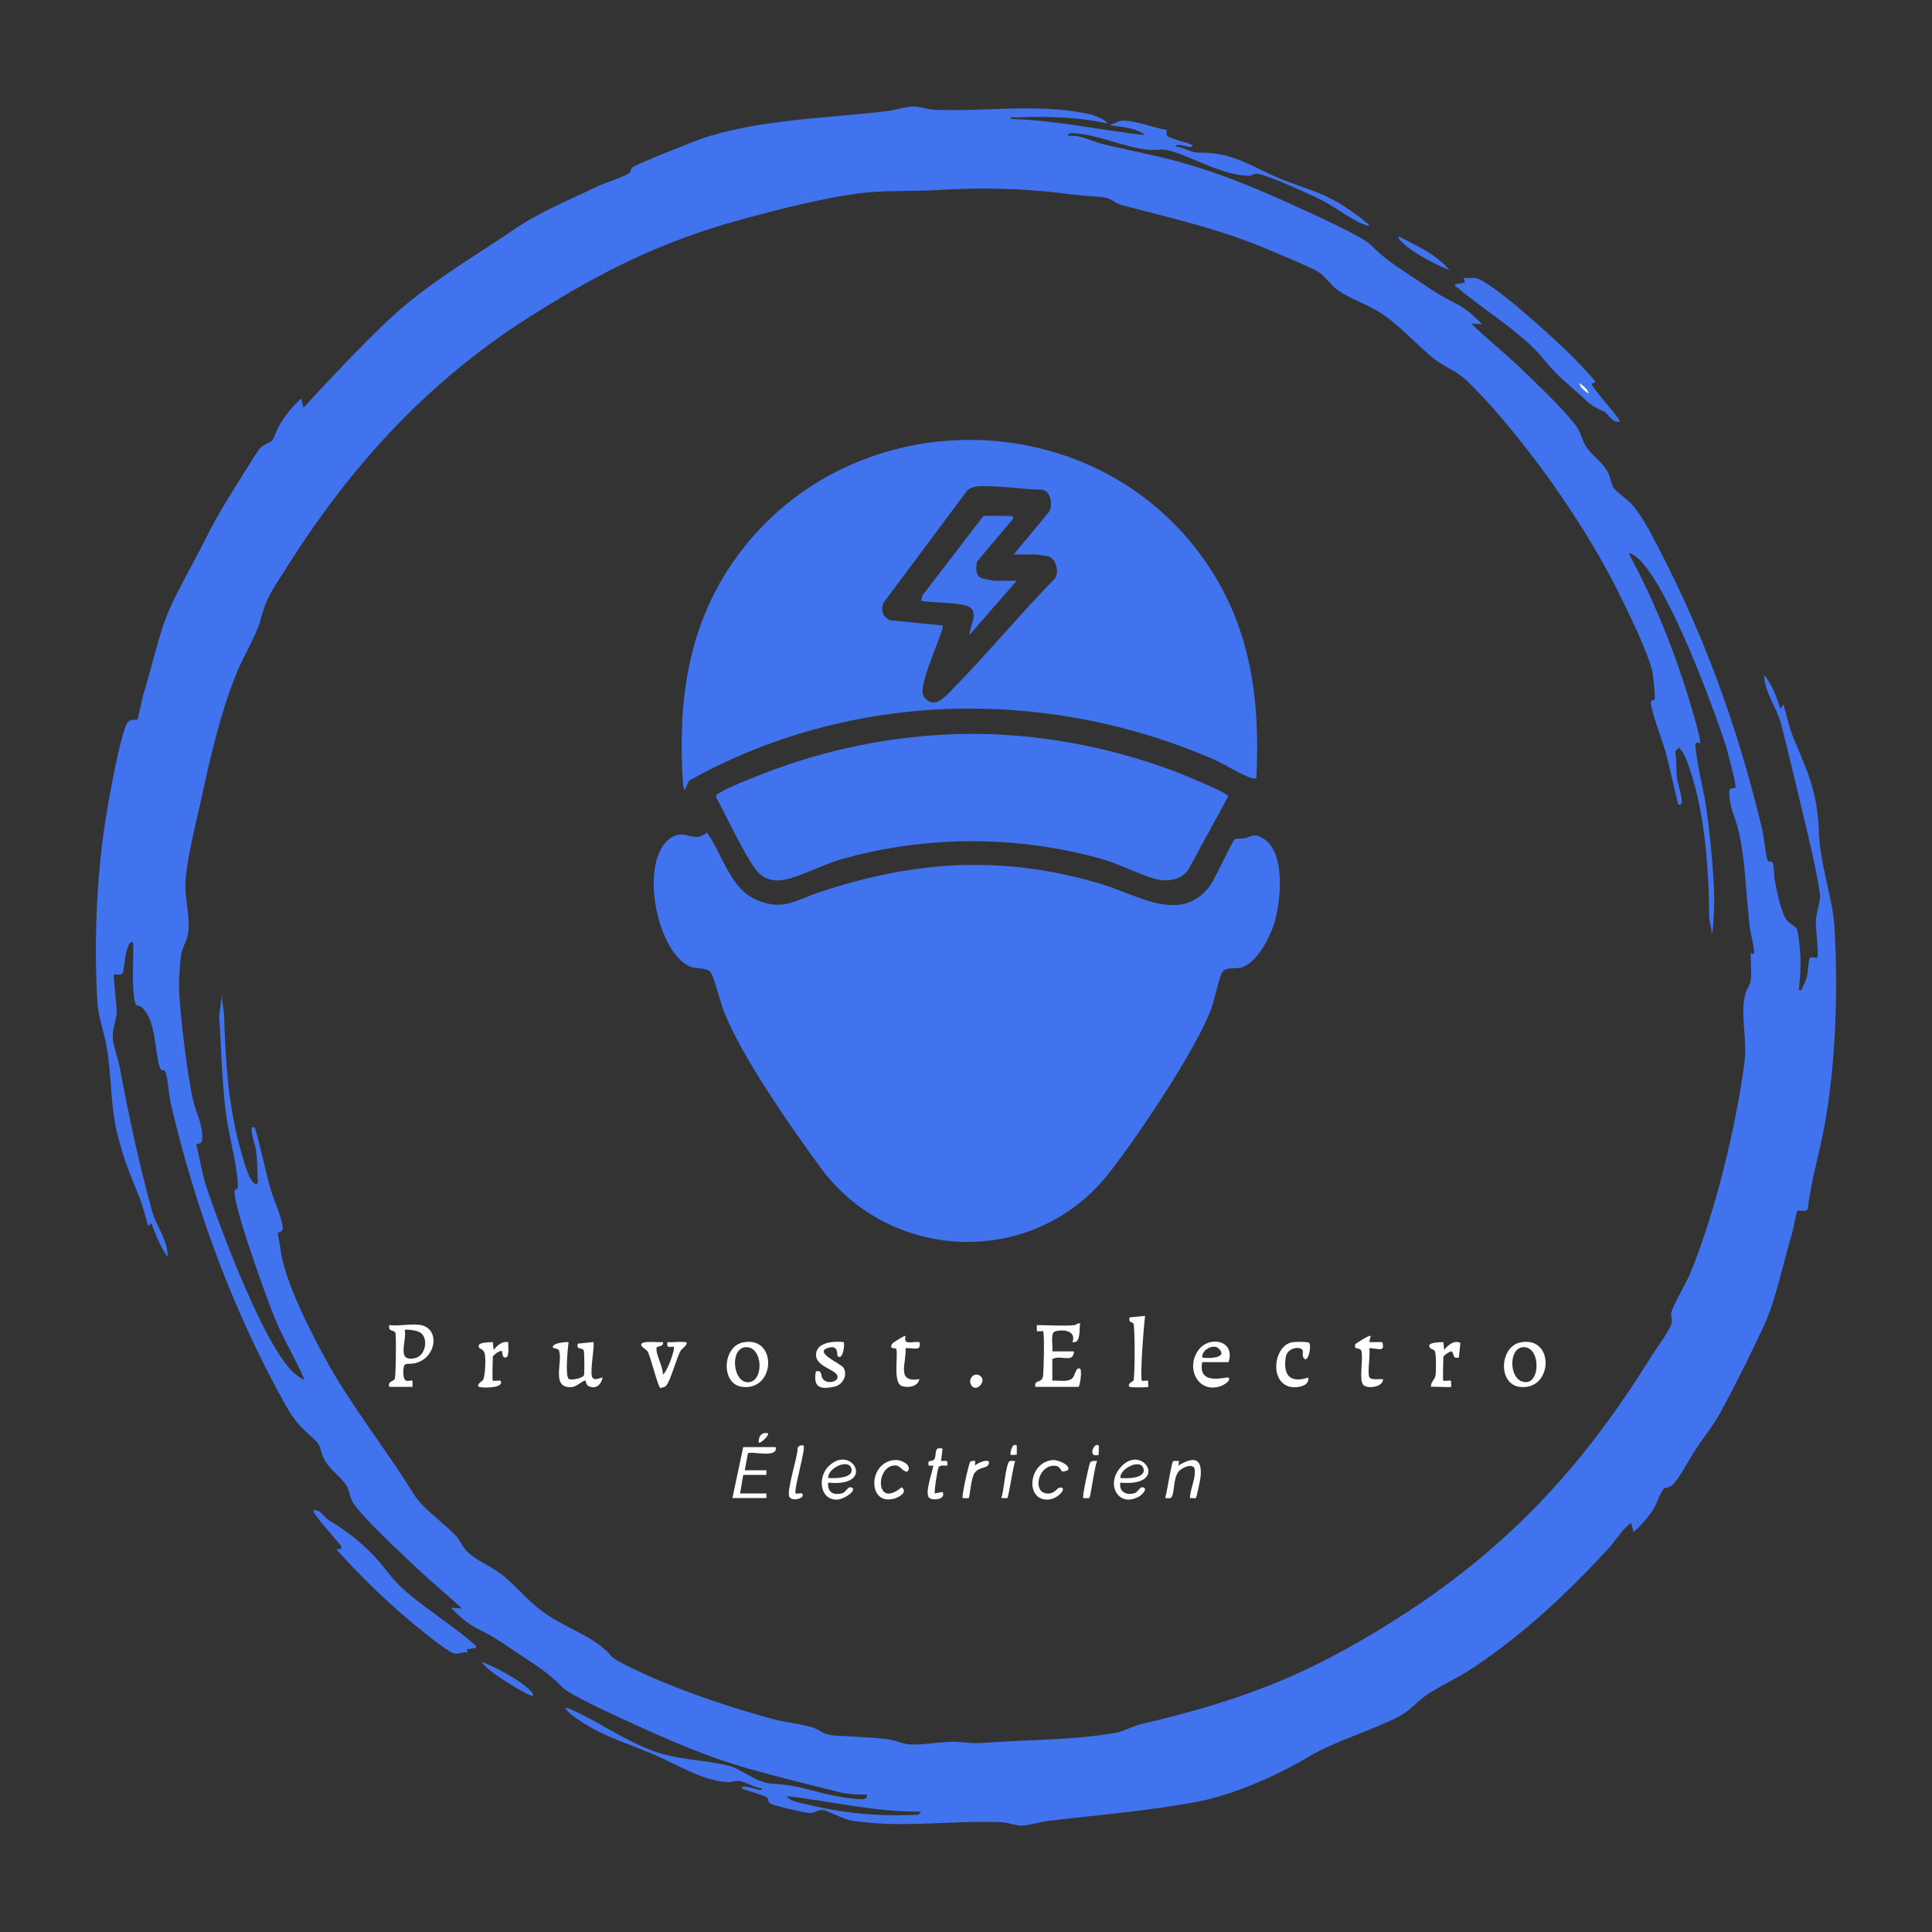 <?xml version="1.0" encoding="UTF-8"?>
<svg id="Calque_1" data-name="Calque 1" xmlns="http://www.w3.org/2000/svg" width="1322.92mm" height="1322.92mm" viewBox="0 0 3750 3750">
  <rect x="0" y="0" width="3750" height="3750" fill="#333333" stroke="none"/>
  <defs>
    <style>
      .cls-1 {
        fill: #fff;
      }

      .cls-2 {
        fill: #4073ed;
      }

      .cls-3 {
        fill: #feffff;
      }
    </style>
  </defs>
  <path class="cls-2" d="M3094.98,743.02c-.42.62-5.44.44-5.55,1.97-.49,7,58.28,70.19,54.16,73.39-14.42,3.07-21.66-15.37-30.13-19.33-33.43-15.6-27.46-16.22-53.83-39.14-30.37-26.4-40.54-34.81-66.06-65.89-39.74-48.39-115.72-93.72-164.17-135.53-1.49-1.29-8.4-2.25-3.81-6.84.65-.65,14.86-2.33,18.03-3.05l-3.02-8.95c7.3.57,15.45-.99,22.57-.1,28.82,3.59,148.35,113.22,175.46,139.42,19.88,19.22,39.06,38.96,56.94,60.04.74,1.59.3,2.7-.59,4.01ZM3083.56,764.45c-.69-8.87-11.48-16.01-17.94-20.98.69,8.87,11.48,16.01,17.94,20.98Z"/>
  <path class="cls-2" d="M923.57,3198.49l-17.99,3.06,3.03,5.92c-9.08-1.92-18.5,3.83-27.01,1.78-14.93-3.59-75.92-54.65-91.43-67.79-48.32-40.95-94.2-86.46-136.57-133.33-1.52-3.39,11.52,1.96,8.95-5.93-2-6.14-59.04-66.05-53.95-70.48,14.11-2.57,20.07,12.98,28.38,18.07,51.13,31.3,83.56,59.48,120.29,107.63,34.35,45.03,117.5,92.81,161.27,132.62,2.93,2.66,6.43,2.7,5.03,8.43Z"/>
  <path class="cls-2" d="M1034.56,3291.43c-4.13,4.36-95.76-50.89-98.97-65.92,26.22,10.93,57.54,27.15,80.19,44.24,3.3,2.49,22.76,17.47,18.78,21.68Z"/>
  <path class="cls-2" d="M2813.59,524.61c-26.46-11.37-59.43-27.6-81.99-45.45-3.11-2.46-20.68-16.54-16.98-20.47,34.79,18.06,73.65,34.9,98.97,65.92Z"/>
  <path class="cls-2" d="M3560.71,1800c-3.5-57.33-28.04-122.55-30.16-182.86-2.81-79.78-20.38-115.25-50.15-186.53-7.74-18.54-12.77-44.02-18.84-63.62l-5.93,8.96c-6.5-22.51-16.48-47.74-31.55-65.91,0,32.27,25.32,64.48,33.21,95.71,17.47,69.14,34.39,140.45,50.83,210,5.61,23.72,24.54,105.64,24.5,125-.03,11.39-7.63,32.96-8.14,47.25-.37,10.42,5.82,68.07,3.13,70.6-1.28,1.2-12.3-1.68-14.72.31-2.18,1.8-3.8,28.38-5.4,35.05-1.56,6.47-5.19,15.85-8.38,21.72-2.27,4.18.26,7.38-7.5,5.84,1.85-20.52,3.88-40.81,3.11-61.56-.4-10.77-3.44-48.3-6.78-56.18-1.99-4.7-15.27-11.91-20.32-18.66-11.31-15.11-19.3-58.66-23.2-78.74-1.67-8.59-.55-24.51-3.75-31.68-1.63-3.67-7.22-.39-9.21-3.88-3.93-6.92-7.85-47.71-10.9-60.5-49.49-207.18-118.42-393.95-219.46-581.08-8.29-15.36-22.16-37.43-33.6-50.36-8.98-10.14-31.28-24.46-36.06-32.91-4.83-8.52-5.61-20.91-12.38-32.59-10.78-18.59-33.24-32.5-42.66-50.3-8.09-15.28-7.16-24.02-19.89-40.07-27.99-35.28-73.17-77.69-106.33-109.58-30.42-29.26-64.26-55.84-94.56-85.37l20.98,1.48c-12.29-13.98-32.18-31.06-48.95-39.49-32.69-16.42-43.14-23.54-73.1-43.86-36.26-24.59-63.65-39.83-93.97-70.99-14.6-15.01-99.65-53.76-123.95-64.98-84.12-38.85-163.56-73.3-253.38-97.54-47.55-12.83-95.91-21.55-143.63-33.34-20.9-5.16-42.01-18.35-67.01-15.5,1.38-5.57,4.76-5.52,9.57-5.34,47.01,1.8,104.95,29.27,148.36,32.19,19.06,1.28,24.39-3.38,46.92,3.81,44.21,14.1,95.34,45.01,145.52,46.68,7.28.24,10.58-4.37,15.92-3.98,20.85,1.55,104.87,40.4,127.81,51.97,25.13,12.67,58.92,39.91,86.46,48.52,1.54.48,4.9.82,4.43-1.44-24.59-20.22-50.15-38.81-78.96-53-30.65-15.1-63.72-23.76-94.98-36.99-60.04-25.39-90.38-51.32-159.94-50.14-11.24.19-28.58-11.62-41.09-11.3-.76-5.13,7.14-3.2,10.43-2.94,5.61.45,19.57,7.13,22.53.01-10.88-5.29-41.17-11.76-49.23-17.65-3.69-2.7-.9-8.4-1.89-12.2-29.51-4.56-58.03-18.26-88.19-18.03l-22.66,8.84c22.24,3.73,51.59,4.9,68.97,19.53-86.16-9.73-173.04-29.09-260.97-31.52-.7-5.23,6.81-2.82,10.46-2.97,59.9-2.48,120.04-.87,178.53,11.96-10.14-11.48-29.69-17.36-44.27-20.18-98.07-18.95-194.65-2.36-293.36-6.63-13.47-.58-26.82-6.34-38.87-6.36-15.46-.02-37.56,7.2-54.03,9.18-115.23,13.8-249.63,15.79-360,53.95-16.02,5.54-128.5,50.34-133.46,55.6-2.92,3.1-1.69,8.15-5.16,10.44-12.59,8.32-48.28,19.28-64.91,27.35-53.2,25.82-107.83,47.67-156.34,80.6-85.6,58.1-175.13,109.2-250.51,181.35-55.82,53.43-108.6,109.52-160.59,166.27l-4.52-17.97c-15.11,12.96-29.32,31.33-40.23,48.2-5.56,8.59-12.01,28.38-16.56,33.66-3.19,3.7-15.06,6.15-22.5,14.24-7.39,8.04-18.66,27.64-25.1,37.87-30.79,48.99-55.77,87.64-81.96,139.93-21.72,43.36-48.52,89.24-68.19,132.7-21.45,47.4-35.74,117.02-52.23,169.63-2.53,8.06-9.57,45.46-11.38,47.07-2.66,2.38-16.02-5.19-22.36,12.13-13.31,36.34-26.4,109.06-33.69,149.19-22.18,122.1-28.25,255.5-21.89,380.05,1.88,36.94,11.69,57.66,17.83,90.1,11.08,58.5,7.05,117.5,22.14,175.72,12.71,49.03,22.76,72.45,41.23,117.68,7.22,17.66,12.73,39.94,17.95,58.51l5.93-5.95c8.66,22.64,18.01,45.89,31.55,65.91,2.11-30.77-21.83-60.09-30.08-89.85-24.04-86.75-46.03-188-62.25-276.53-3.27-17.87-13.4-44.66-13.99-61.22-.53-14.89,6.97-33.6,7.7-47.98.56-11.04-7.56-70.44-4.91-72.97,1.11-1.06,13.45,2.27,16.72-2.79,1.36-2.11,4.3-30.59,6.44-38.52,1.61-5.95,4.94-23.82,12.83-21.62,3.79,4.73-4.39,96.36,5.97,120.76,1.39,3.27,8.37,2.68,12.28,6.34,27.4,25.66,24.01,83.61,34.12,115.94,2.85,9.13,8.92,3.58,10.72,7.72,4.95,11.34,7.17,47.36,10.95,63.45,47.94,203.61,120.36,401.54,222.46,584.07,17.08,30.54,27.87,41.59,52.94,64.01,18.31,16.37,12.44,20.04,20.93,39.04,9.32,20.89,35.16,37.5,44.92,54.04,5.54,9.38,5.88,22.53,12.37,32.61,19.92,30.96,92.77,97.46,122.78,126.12,28.53,27.23,59.77,52.33,88.57,79.37l-20.99-1.48c12.29,13.98,32.18,31.06,48.95,39.49,32.69,16.42,43.14,23.54,73.1,43.86,35.89,24.34,64.09,40.17,93.97,70.99,14.2,14.64,94.48,51.12,117.95,61.99,86.34,39.99,167.19,75.66,259.38,100.54,53.57,14.45,109.01,28.56,162.42,41.55,15.61,3.8,35.08,4.26,51.21,4.29.83,4.13-1.04,7.17-5,8.45-7.97,2.57-47.84-4.09-58.68-6.28-45.07-9.12-69.53-20.84-117.66-23.06-34.56-1.59-60.15-28.74-87.83-35.41-49.93-12.02-100.23-11-147.78-29.2-45.14-17.28-79.79-39.77-120.99-61.96-8.44-4.55-34.93-17.98-42.62-20.38-1.54-.48-4.9-.82-4.43,1.44,3.65,3.2,6.65,7.6,10.49,10.5,54.43,41.15,98.92,51.93,159.54,77.4,43.75,18.38,94.33,51.14,143.89,54.33,8.61.55,14.95-3.11,22.76-2.29,12.43,1.31,30.67,13.07,44.28,14.49.71,5.56-6.05,2.24-9.14,1.65-6.51-1.25-12.31-3.99-19.39-4.66-3.21-.3-11.22-2.15-10.43,2.93,10.6,5.09,41.45,11.9,49.04,17.76,3.21,2.48,1.01,8.16,6.87,11.79,6.24,3.86,66.29,17.9,75.05,18.27,10.95.46,16.21-6.8,26.22-5.81,11.66,1.16,36.46,17.31,57.65,20.62,97.63,15.26,192.66-1.28,290.75,3.24,13.12.6,25.44,6.52,38.73,6.19,14.75-.37,35.44-7.12,51.22-9.03,97.25-11.79,189.56-18.6,287.19-36.78,71.07-13.24,157.67-51.55,218.05-87.88,50.34-30.29,125.08-51.49,176.33-78.61,18.88-9.99,35.6-29.64,52.08-40.89,25.45-17.38,58.32-31.88,85.37-49.59,100.03-65.47,186.02-146.41,266.97-233.84,14.45-15.61,26.34-37.43,44.96-50.94l4.53,17.93c12.91-11.12,29.39-29.55,38.48-43.95,6.55-10.37,13.33-32.55,20.09-40.06,2.26-2.51,9.12-1.04,14.93-5.75,14.05-11.39,30.78-44.66,41.01-61.06,17.12-27.45,38.27-52.42,53.97-80.97,27.31-49.64,61.43-118.13,85.12-169.74,22.86-49.81,37.27-121.97,53.86-177,2.33-7.73,8.93-43.27,10.62-44.83,2.19-2.03,18.54,3.76,20.3-5.2,6.77-55.69,23.44-109.67,33.23-164.64,20.93-117.56,25.81-260.45,18.48-380.47ZM1783.14,3522.25c-75.46,3.88-144-2.07-217.01-20.04-12.78-3.14-31.55-5.08-39.55-15.91,87.09,9.58,172.76,31.54,260.98,29.96l-4.43,5.99ZM3398.61,1849.56c-1.39,16.71,1.96,35.86-.29,52.22-1.45,10.53-7.89,17.38-10.22,25.76-11.21,40.32,3.63,88.8-1.94,132.95-15.67,124-58.72,300.1-107.04,414.63-7.21,17.08-32.59,59.95-35.21,72.82-1.34,6.58,2.68,11.76.35,21.11-3.27,13.12-32.03,52.15-41.18,66.9-133.73,215.47-281.79,373.61-497.75,509.85-169.82,107.13-295.69,154.93-491.78,201.06-13.89,3.27-35.47,14.42-46.62,16.37-78.17,13.68-155.25,13.12-233.82,18.17-33.35,2.14-38.61,3.1-71.85-.18-28.44-2.8-68.12,7.07-98.13,4.47-12.09-1.05-26.78-8.26-40.41-9.94-33.56-4.15-68.56-4.92-101.63-6.96-26.25-1.62-28.16-11.53-45.85-16.54-23.79-6.74-53.57-9.58-79.3-16.69-95.19-26.28-207.39-64.29-294.42-110.49-17.17-9.11-14.48-11.91-25.86-22.12-35.21-31.59-83.22-45.83-122.82-75.12-28.54-21.11-50.68-48.63-76.85-70.1-20.5-16.82-51.43-28.65-69.35-46.11-8.2-7.99-13.42-20.88-20.48-28.99-22.11-25.4-64.41-52.29-83.97-83.96-52.16-84.43-114.27-161.72-164.12-249.68-31.43-55.46-87.21-164.67-93.66-224.8-.73-6.79-5.26-26.65-4.94-30.26.24-2.67,7.26-2.24,8.81-6.62,4.19-11.85-17.74-60.65-22.19-76.08-11.7-40.56-19.42-82.45-31.56-122.88-7.76-1.18-6.21,1.21-5.94,7.42.56,12.7,7.14,26.94,8.67,39.34,2.35,19.08,2.23,41.71,3.29,61.13-13.25,13.45-29.92-51.56-31.48-56.95-26.27-90.4-31-175.66-34.22-268.28-.53-15.1-5.73-30.57-3.31-46.45l-6.09,46.32c3.7,61.66,5.1,124.28,12.49,185.61,5.69,47.16,21.53,98.2,23.79,144.56.46,9.46-5.48,6.45-6.14,9.24-5.71,23.94,64.3,215.87,78.69,250.54,16.59,39.98,39.22,76.46,56.28,116.09-2.23,2.28-13.69-6.92-16.41-9.06-58.88-46.47-148.04-287.58-174.03-365.68-8.43-25.33-11.98-53.71-18.91-79.54.83-6.57,13.38,4.75,11.3-20.78-2.29-27.97-12.45-43.19-17.73-66.21-10.96-47.86-26.53-172.99-27.32-221.77-.23-14.07,1.92-41.98,3.48-56.42,2.01-18.65,12.76-31.87,14.63-48.33,3.43-30.14-6.51-63.3-5.8-92.47,1.06-43.87,21.33-121.24,31.19-166.94,17.89-82.95,37.28-166.96,69.2-245.61,11.95-29.44,37.58-71.51,44.96-98.96,12.93-48.12,21.16-55.58,47-96.92,124.08-198.53,273.83-364.81,473.7-491.9,139.58-88.75,260.22-149.44,422.1-192.75,70.15-18.77,150.32-39.45,221.45-48.51,47.65-6.07,103.35-3.16,152.67-6.33,79.45-5.1,159.68-3.4,239.71,6.34,26.76,3.26,44.99,5.24,71.8,6.83,25.89,1.53,27.95,12.08,43.25,16.11,104.78,27.57,192.19,46.27,293.79,90.14,23.32,10.07,67.17,27.47,87.08,38.89,13.71,7.87,24.29,25.4,37.1,34.87,23.86,17.65,60.25,28.65,87.74,47.22,37.74,25.49,65.69,58.7,99.62,86.31,17.66,14.37,43.97,24.71,59.93,39.04,29.9,26.85,68.62,71.8,94.53,103.39,72.11,87.95,150.52,203.26,202.54,307.22,18.45,36.87,60.56,122.55,68.33,159.55,1.33,6.32,5.9,50.53,4.48,52.76-.89,1.4-5.68,1.69-6.95,3.55-4.87,7.15,23.02,81.19,27.09,95.93,9.57,34.62,16.46,70.2,25.51,104.94,8.84,2.41,6.52-7.48,5.94-13.45-1.25-12.74-6.95-26.31-8.6-39.37-2.09-16.52-.04-34.07-3.6-50.64l7.8-7.19c6.02,6.35,10.37,13.95,13.59,22.06,35.9,90.6,44.44,212.5,44.79,308.79l6.03,31.57c3.41-31.02,4.53-63.04,3-94.38-2.33-47.7-8.37-108.17-15.4-155.48-5.78-38.91-17.66-78.02-20.38-117.58-.58-8.44,6.79-2.26,8.82-4.26,4.14-4.1-25.69-99.32-29.94-112.46-28.18-87.06-64.39-174.44-108.04-254.76,4.67-2.61,16.57,7.74,19.46,10.53,59.07,56.91,140.43,276.55,168.01,359.7,3.35,10.09,21.97,80.29,19.42,83.76-2.43,3.32-12.4-2.68-11.99,10.42.96,30.69,11.62,46.87,17.81,72.44,13,53.68,15.09,128.7,21.63,185.22,1.88,16.25,7.85,35.86,8.67,51.34.4,7.55-2.26,2.82-6.01,1.46Z"/>
  <path class="cls-3" d="M3083.56,764.45c-6.46-4.98-17.25-12.11-17.94-20.98,6.46,4.98,17.25,12.11,17.94,20.98Z"/>
  <path class="cls-2" d="M1378.76,1886.38c-8.57-8.72-28.48-5.03-41.34-11.15-64.85-30.87-98.31-209.43-33.82-249.96,26.64-16.74,44.11,12.83,68.44-9.52,30.86,42.66,44.58,108.9,96.87,131.09,51.3,21.77,75.68.29,121.37-14.98,187.22-62.57,359.85-72.78,550.61-14.97,66.84,20.25,152.24,77.38,207.7,2.29,9.56-12.94,43.56-87.39,47.95-89.98,4.87-2.86,12.87-.71,18.87-2.13,13.97-3.28,18-10.12,34.94-.58,46.76,26.33,35.93,125.46,22.09,168.47-8.68,27.01-34.26,75.55-63.74,83.19-11.46,2.97-28.52-1.79-36.26,8.73-5.04,6.85-16.08,56.9-21.55,71.39-31.02,82.17-142.71,247.91-199.11,319.64-144.15,183.33-423.51,174.34-559.85-12.52-57.32-78.55-153.8-216.47-187.59-304.17-5.45-14.15-19.43-68.6-25.58-74.86Z"/>
  <path class="cls-2" d="M1858.97,1424.81c143.21-4.15,294.18,23.36,427.37,74.81,12.09,4.67,97.52,39.99,97.94,45.66l-78.21,143.42c-12.15,16.91-34.23,22.34-54.27,19.27-26.14-4-79.07-30.74-110.22-39.73-164.67-47.5-347.83-47.21-512.29.7-31.56,9.19-78.01,33.24-105.56,38.39-27.74,5.18-46.36-3-61.4-25.86-22.82-34.66-46.47-84.77-66.31-122.59-2.37-4.53-8.95-12.74-4.47-16.47,14.31-11.93,74.73-34.88,95.28-42.8,118.16-45.54,245.17-71.12,372.13-74.81Z"/>
  <path class="cls-1" d="M2086.09,2572.01c2.08-.21,6.1-4.71,10.48-2.98-2.43,11.91,2.03,38.99-14.97,35.94,8.31-22.2-18.77-25.56-34.1-20.54-9.3,3.05-3.28,30.05-4.92,38.54h42c-1.28,24.29-25.41,5.78-42,14.99v41.97c10.94-1.01,25.1,2.51,35.28-2.22,10-4.64,8.17-22.35,17.23-21.69,7.08.52.33,35.9-1.51,35.9h-84c-2.7-15.73,13.1-5.13,15.17-22.31,1.07-8.88,2.97-82.68-.14-85.62-.92-.87-9.2.65-12.05,0,.43-2.14-.57-11.98.02-11.98,22.86,0,51.52,2.25,73.5,0Z"/>
  <path class="cls-1" d="M1103.58,2604.99c-1.48,11.49-7,66.86.44,71.49,5.37,3.34,27.94-1.47,29.61-7.69.96-3.59.68-43.9-.4-46.96-2.69-7.61-15.49-.22-11.66-13.84l30.02-3.02c3.6,3.52-6.63,54.49-2.55,66.99,3.51,10.74,18.86.32,20.53,1.97-2.45,13.38-13.1,23.4-27.05,16.5-5.1-2.52-5.51-10.14-6-10.49-3.05-2.16-16.74,11.15-25.34,12.14-43.01,4.94-18.34-48.34-25.95-70.25-2.36-6.78-15-2.54-11.61-9.31,2.98-5.95,23.25-7.84,29.96-7.53Z"/>
  <path class="cls-1" d="M1286.57,2604.99c2.72,9.28-11.73,7.6-12.23,10.71-2.01,12.6,12.99,37.82,12.28,52.23,8.08-4,24.76-50.27,20.99-53.95-10.25.06-13.81,2.84-12.04-8.98,11.03.92,23.77-1.34,34.5-.03,9.56,1.17-7.49,14.16-8.45,15.81-9.33,16.14-19.27,57.9-28.83,69.08-2.65,3.09-7.41,2.7-10.82,4.51-4.61-.95-19.11-61.14-24.69-70.6-3.48-5.9-13.74-9.25-12.68-14.25,1.73-8.15,34.86-3.29,41.97-4.53Z"/>
  <path class="cls-1" d="M1637.6,2604.97c2.89,7.55-2.7,36.68-12,27.01-1.29-1.34,2.99-21.79-17.35-16.12-30.77,8.58,23.74,30.64,29,38.89,8.78,13.79-1.76,33.15-16.8,36.52-28.56,6.4-42.57,1.97-36.85-29.36,13.36-3.17,8.34,7.73,13.65,14.84,7.34,9.82,28.48,6.35,28.51-4.3.05-13.69-41.34-18.73-41.84-41.93-.55-25.75,35.01-27.75,53.68-25.55Z"/>
  <path class="cls-1" d="M1505.59,2808.82c5.13,22.84-48.4,6.82-53.87,12.13l-6.13,32.84h42v8.99h-45l-6,35.97h51v8.99h-66l21-98.92h63Z"/>
  <path class="cls-1" d="M2528.14,2620.44c-5.05-8.28-29.56-4.21-32.36,13.2-5.63,35,7.58,51.86,43.26,40.24,4.32,17.74-26.25,22.17-40.22,16.28-34.87-14.7-24.38-77.27,7.89-84.55,5.87-1.32,29.89-1.92,34.01.74,6.01,3.87-1.9,43.21-10.75,28.72-2.68-4.39-.06-11.69-1.84-14.62Z"/>
  <path class="cls-1" d="M2222.58,2554.04c-2.06,14.97-10.6,121.57-6.02,125.9.92.87,9.2-.65,12.05,0-.52,2.91.72,11.2-.01,11.97-1.24,1.3-34.78,1.3-36.02,0-5.85-6.1,6.61-10.58,7.44-11.9,2.97-4.72,2.99-106.35,0-111.06-2.2-3.47-10.52-1.36-7.45-11.9l30.01-2.99Z"/>
  <path class="cls-1" d="M956.59,2679.92c.86.85,11.71-.62,14.99.02,8.35,16.15-40.25,13.79-42,11.96-5.66-5.9,6.93-10.54,8.39-14,3.86-9.16,5.22-40.03,2.99-49.79s-9.44-9.73-10.63-11.74c-6.94-11.79,17.1-10.42,26.25-11.4l1.49,14.98c7.87-8.65,15.62-16.74,28.5-14.98-.56,5.74,2.73,28.5-4.53,29.97-7.93,1.6-6.94-11.48-7.5-11.97-4.13-3.65-17.95,8.36-17.95,10.48,0,6.65-1.66,44.83,0,46.46Z"/>
  <path class="cls-1" d="M2801.59,2679.92c.9.87,11.7-.65,15.02.01-.5,2.91.73,11.2,0,11.96-1.35,1.41-32.99-.99-39,0-1.07-9.51,7.36-13.54,8.83-22.62,1.18-7.29,1.27-41.22-1.3-46.39-1.96-3.93-7.19-4.26-8.55-5.76-10.75-11.82,16.01-11.59,25-12.17l1.49,14.98c7.79-8.78,18.52-19.42,31.56-13.43l-3.06,28.45c-12.36,2.66-8.25-5.17-13.6-12.09-4.01-.15-16.39,8.42-16.39,10.57,0,6.66-1.67,44.85,0,46.46Z"/>
  <path class="cls-1" d="M1757.57,2593c-4.36,19.47,12.52,10.07,27.03,11.99,4.43,19.52-12.56,10.07-27.03,11.96,2.65,28.27-19.46,67.3,27,59.98-3.32,14.6-20.71,17.22-33.26,13.64-19.02-5.44-7.7-58.65-11.53-71.97-.98-3.42-15.55,1.67-7.76-10.69,1.05-1.67,24.08-16.63,25.55-14.91Z"/>
  <path class="cls-1" d="M2657.59,2672.42c2.19,7.1,20.57,3.98,26.98,4.51-.06,15.77-30.18,19.33-38.27,11.26-9.32-9.3.59-53.11-4.08-66.37-2.59-7.35-15.29-.83-11.7-12.36.52-1.66,27.47-18.94,30.05-16.46l-2.98,11.95h25.3c7.23,22.22-11.71,10.72-25.3,12.02,2.71,14.23-3.69,43.51,0,55.46Z"/>
  <path class="cls-1" d="M2321.25,2907.39c-1.82,1.48-8.42-.18-11.65.33.73-17.77,11.46-37.77,9.21-55.53-1.71-13.49-24.89-4.28-31.66,4.65-9.85,12.99-7.13,40.2-13.24,49.16-2.56,3.75-8.69,1.15-12.31,1.72,3.13-9.28,12.28-69.61,15.4-71.51,2.62-1.59,8.12.06,11.6-.41l-1.55,8.92c28.75-17.7,47.21-16.16,43.2,22.24-.5,4.76-7.4,39.11-9,40.42Z"/>
  <path class="cls-1" d="M1738.54,2833.85c9.04-.29,28.01,6.91,25.04,18.38-3.3,12.75-16.33-6.62-22.66-7.53-41.32-5.95-44.64,86.85,9.12,42.07,12.62,9.42-4.75,19.26-13.96,21.94-53.08,15.45-51.84-73.1,2.47-74.86Z"/>
  <path class="cls-1" d="M2072.59,2853.76c-.32.42-9.25,2.88-10.21,2.67-3.79-.8-3.73-11.13-15.45-11.47-34.53-.98-44.51,58.4-9.1,53.7,9.87-1.31,14.12-10.14,18.17-10.96,17.67-3.61-.06,21.59-21.29,22.94-45.07,2.86-39.41-71.62,7.84-76.65,11.17-1.19,37.14,10.58,30.04,19.76Z"/>
  <path class="cls-1" d="M1829.57,2811.83l-3.01,23.96c10.26-.06,13.8-2.84,12.05,8.99-4.84.34-13.31-1.76-16.66,2.88-2.29,3.17-9.26,48.99-7.35,51.07l14.96-2.97c7.38,15.14-20.02,17.55-26.23,11.24-8.86-9,6.25-49.13,8.27-62.19l-9.02-.03c-3.47-13.36,6.38-6.49,10.52-11.88,6.39-8.32-2.65-26.04,16.47-21.06Z"/>
  <path class="cls-1" d="M1559.57,2805.83c5.26,5.53-20.12,87.99-15.01,92.92,1.06,1.02,10.99-1.05,12.05,0,8.4,8.29-17.64,17-24.3,6.88-6.6-10.03,16.08-78.04,15.91-94.69.36-5.37,9.94-6.6,11.35-5.12Z"/>
  <path class="cls-1" d="M1892.58,2835.78c.76.79-.48,6.69.04,9.03,3.51-5.02,29.34-15.83,26.91-4.58-2.47,11.41-19.37,5.62-28.34,19.65-6.51,10.18-8.98,46.04-10.79,47.68-.55.5-11.37.58-11.79.17-2.62-2.5,11.9-68.45,14.82-70.6,2.26-1.66,8.55-1.98,9.16-1.35Z"/>
  <path class="cls-1" d="M2129.58,2835.81c-4.97,9.17-12.46,69.28-15.17,71.75-.51.47-11.38.57-11.8.16-2.55-2.43,11.35-66.17,13.37-69.05,2.97-4.23,9.21-2.78,13.61-2.86Z"/>
  <path class="cls-1" d="M1970.58,2835.81c-4.21,9.19-12.48,69.26-15.32,71.58-1.82,1.48-8.42-.18-11.65.33,5.07-14.2,7.92-60.34,14.67-70.19,2.57-3.76,8.68-1.15,12.31-1.72Z"/>
  <path class="cls-1" d="M1903.84,2671.7c10.41,10.16-7.91,29.8-17.25,18.81-10.89-12.81,5.48-30.3,17.25-18.81Z"/>
  <path class="cls-1" d="M1490.57,2781.85c3.51,3.07-14.8,21.45-17.97,17.95-.31-11.96,5.05-20.28,17.97-17.95Z"/>
  <path class="cls-1" d="M2132.57,2805.8c.93.9-.55,14.32,0,18.02-23.09,6.92-8.47-26.28,0-18.02Z"/>
  <path class="cls-1" d="M1973.57,2805.8v18.02c-2.93-.51-11.12.76-11.97-.03-1.43-1.33,2.08-24.96,11.97-17.99Z"/>
  <path class="cls-2" d="M2342.04,1093.24c-218.96-320.91-705.63-318.49-922.88,3.01-86.13,127.46-103.2,270.64-93.7,422.23.36,5.81,1.57,10.86,3.17,16.33l8.87-19.55c311.68-174.54,692.99-182.86,1019.12-40.9,19.23,8.37,56.04,31.11,72.19,35.78,3.25.94,6.46.95,9.76.72,7.6-151.38-10-290.79-96.54-417.62ZM2048.19,1122.29c-65.89,66.98-125.93,140.13-191.53,207.29-9.93,10.16-29.73,33.95-43.58,33.96-9.89,0-19.64-6.98-21.85-16.69-5.91-26.1,43.67-128.28,38.33-132.73l-102.16-10.34c-13.61-5.69-18.68-20.49-12.48-33.81l162.66-218.14c11.93-11.12,36.27-8.09,52.61-7.63,30.08.84,62.41,6.32,92.81,6.18,16.53,3.01,21.19,30.25,13.18,43.02l-68.62,82.81h43.5c1.41,0,20.85,3.03,23.37,3.63,15.14,3.56,21.5,29.61,13.73,42.46Z"/>
  <path class="cls-1" d="M817.09,2572.01c-16.86-3.38-43.41,2.48-61.5,0-3.18,14.43,10.99,7.85,12.22,16.3,1.32,9.13.63,84.84-1.72,88.61-2.82,4.52-13.77,4.1-10.49,15h45c.6,0-.4-9.84.02-11.98-2.96-2.91-17.16,8.78-17.72-13.78-.63-25.4,5.7-16.7,21.49-19.92,42.2-8.61,50.87-66.58,12.7-74.23ZM806.04,2635.95c-38.23,8.96-15.57-33.47-20.47-54.96,8.92-.52,25.26,1.08,32.14,6.91,13.82,11.69,7.96,43.45-11.68,48.06Z"/>
  <path class="cls-1" d="M2950.76,2605.68c-39.98,8.31-43.81,81.19-.75,86.29,64.94,7.69,68.11-100.28.75-86.29ZM2952.39,2680.67c-23.11-9.9-23.59-64.37,4.16-65.81,36.53-1.89,33.7,82.03-4.16,65.81Z"/>
  <path class="cls-1" d="M1441.76,2605.68c-39.65,8.24-43.28,81.26-.75,86.29,64.94,7.69,68.11-100.28.75-86.29ZM1452.87,2682.89c-30.53,1.96-37.21-66.36-5.32-68.02,33.27-1.74,36.02,66.05,5.32,68.02Z"/>
  <path class="cls-1" d="M2333.59,2643.95h51c14.3-42.96-38.73-52.78-59.51-22-23.88,35.38,1.45,83.51,44.47,68.42,4.14-1.45,21.06-10.26,15.03-16.43-2.6-2.66-60.8,17.71-50.98-29.99ZM2365.83,2617.73c18.72,18.51-20.45,19.5-32.23,17.21-1.93-14.72,21.86-27.47,32.23-17.21Z"/>
  <path class="cls-1" d="M1606.38,2848.07c-18.54,20.09-15.51,62.78,17.72,62.71,14.75-.03,43.46-20.62,26.95-24.01-5.51-1.13-9.57,9.56-15.56,11.34-17.19,5.12-30.03-1.44-27.9-20.34,95.39,9.81,44.4-79.12-1.21-29.7ZM1652.27,2849.77c6.4,19.93-32.38,19.97-44.67,18.98-1.56-18.69,38.53-38.08,44.67-18.98Z"/>
  <path class="cls-1" d="M2171.61,2852.3c-24.38,32.9,1.66,74.53,40.03,51.99,5.16-3.03,17.4-15.26,6.41-17.52-5.5-1.13-9.61,9.59-15.58,11.37-16.09,4.81-30.81-2.19-27.89-20.36,99.98,9.01,39.9-83.32-2.97-25.47ZM2219.27,2849.77c6.56,20.42-32.67,20.34-44.67,18.98-1.43-18.1,38.58-37.91,44.67-18.98Z"/>
  <path class="cls-2" d="M1973.59,1127.16l-91.51,104.9c-.74-15.42,18.37-42.1-.28-53.65-15.57-9.64-73.4-7.87-94.2-12.3l2.92-10.55,118.57-154.31h54c.35,0,6,4.36,3.03,6l-69.91,83.04c-1.73,12.93-3.67,27.92,11.21,32.53,2.17.67,21.51,4.33,22.66,4.33h43.5Z"/>
</svg>